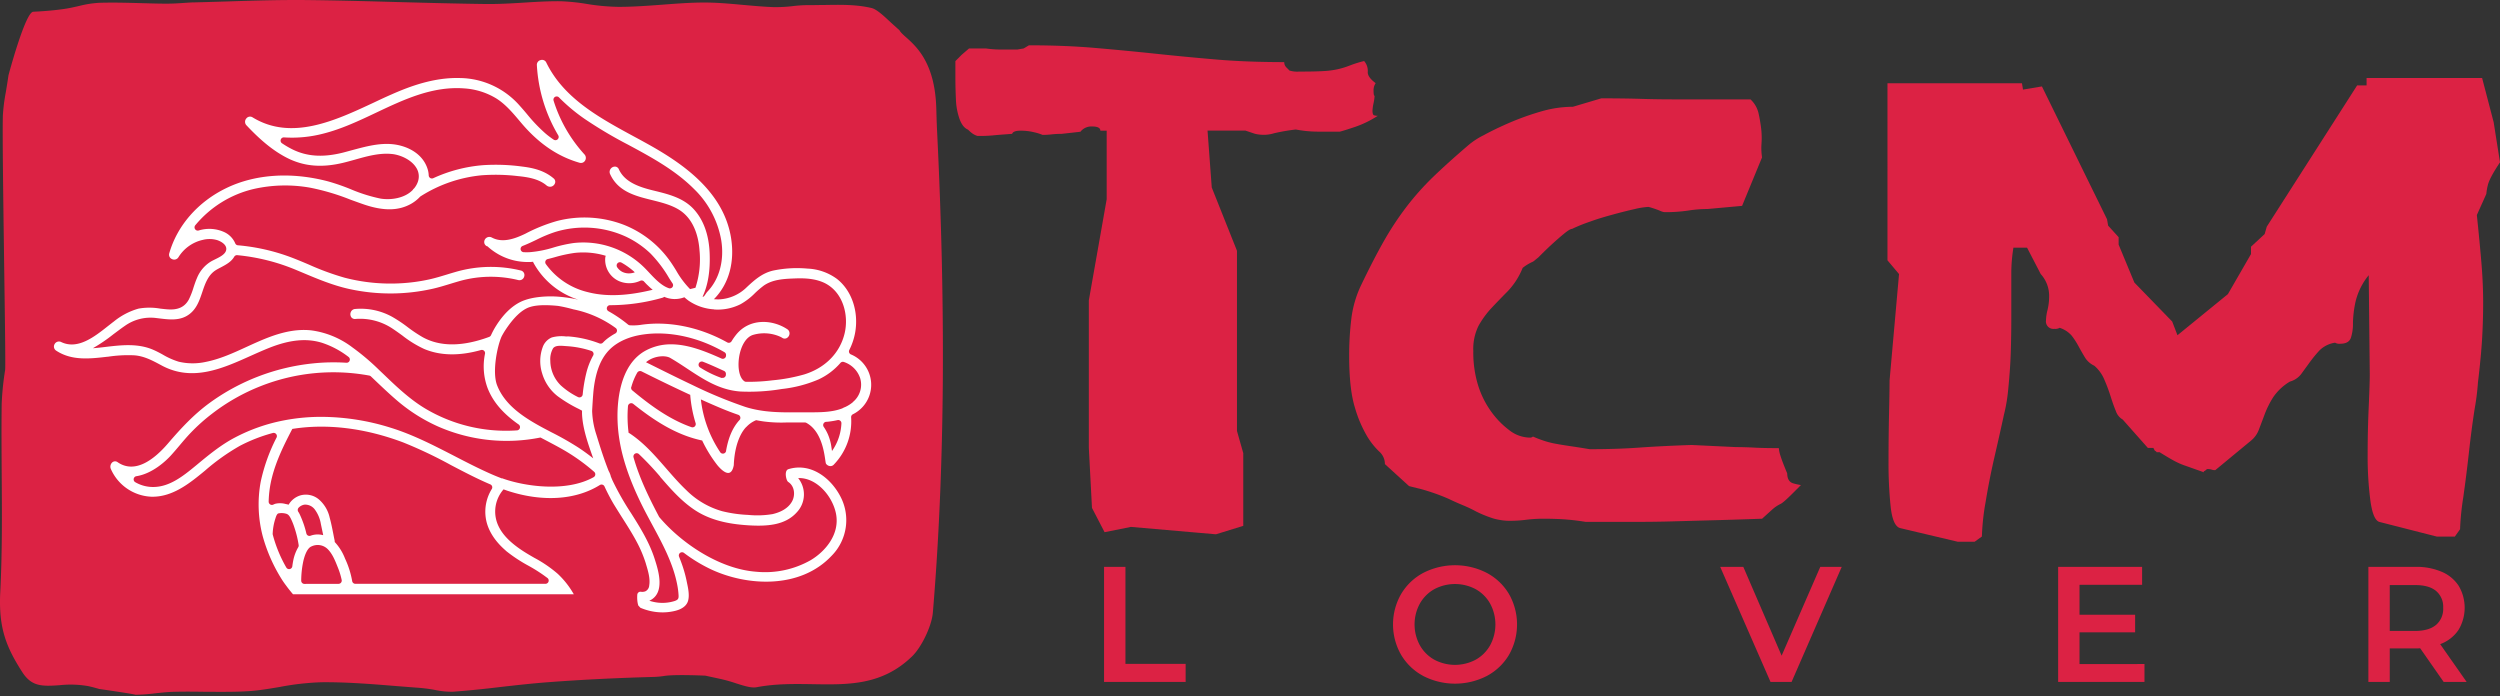 <svg xmlns="http://www.w3.org/2000/svg" xmlns:xlink="http://www.w3.org/1999/xlink" width="865.58" height="241.12" viewBox="0 0 865.58 241.12"><rect x="0" y="0" width="865.58" height="241.12" fill="#333333" stroke="none"/><defs><clipPath id="clip-custom_2"><rect width="865.58" height="241.12"></rect></clipPath></defs><g id="custom_2" data-name="custom &#x2013; 2" clip-path="url(#clip-custom_2)"><g id="Logo" transform="translate(-25.333 -52.313)"><path id="Path_5" data-name="Path 5" d="M406.32,97.56c0-1-1-1.46-2.91-1.46a4.81,4.81,0,0,0-4,1.83l-6.55.73a31.606,31.606,0,0,0-3.46.18,28.3,28.3,0,0,1-3.09.18,17.059,17.059,0,0,0-2.91-.91,19.18,19.18,0,0,0-4.73-.55c-1.7,0-2.67.37-2.91,1.1q-5.1.36-6.73.54a51,51,0,0,1-5.27.18,5.85,5.85,0,0,1-1.82-.91,12.859,12.859,0,0,1-1.46-1.28q-1.82-.72-2.91-3.64a22.729,22.729,0,0,1-1.27-6.94c-.13-2.67-.18-5.23-.18-7.66V73.47l.91-.91,1.27-1.28,2.55-2.19h5.82a34.76,34.76,0,0,0,5.09.37h5.82l2.18-.37L381.58,68q12.36,0,22.92.91t20.92,2q10.36,1.1,20.91,2t23.65.91a2.44,2.44,0,0,0,.73,1.82l1.09,1.1a9.07,9.07,0,0,0,3.27.36c3.64,0,6.49-.05,8.55-.18a29.481,29.481,0,0,0,5.28-.73,30.331,30.331,0,0,0,4-1.28,38.73,38.73,0,0,1,4.73-1.46,5.06,5.06,0,0,1,1.27,3.65q-.195,1.845,2.73,4a4.44,4.44,0,0,0-.73,2.55q0,1.83.36,1.83a15.539,15.539,0,0,1-.36,2.55,16,16,0,0,0-.37,2.56c0,1,.19,1.52.55,1.64a4,4,0,0,0,1.28.18,35.468,35.468,0,0,1-7.83,3.83c-2.54.86-4.31,1.4-5.27,1.65h-7.82a41.451,41.451,0,0,1-7.46-.74,69,69,0,0,0-7.46,1.28,12.41,12.41,0,0,1-3.09.55,12.91,12.91,0,0,1-3.64-.36l-3.27-1.1h-13.1l1.46,19.71,8.73,21.9v62.4l2.18,7.67v25.18l-9.46,2.92-29.46-2.56-9.1,1.83-4.36-8.4-1.09-20.8V156.32l6.18-35V97.56Z" fill="#dc2244"></path><path id="Path_6" data-name="Path 6" d="M646.34,219.7a18.533,18.533,0,0,0,2.54.55l-2.54,2.55q-3.65,3.66-4.55,4a12.571,12.571,0,0,0-2.73,1.82l-3.64,3.29q-10.18.36-17.27.54l-13.46.37c-4.25.13-8.68.18-13.28.18h-17.1a79.669,79.669,0,0,0-8-.91c-2.18-.12-4.25-.18-6.19-.18a49.276,49.276,0,0,0-6.36.36,43.111,43.111,0,0,1-5.64.36,18.141,18.141,0,0,1-2.73-.18,27.31,27.31,0,0,1-2.73-.54,41.488,41.488,0,0,1-6.36-2.56,44.94,44.94,0,0,0-4.19-2c-1.46-.61-3.21-1.35-5.27-2.35a71.8,71.8,0,0,0-9.28-3.29l-4.36-1.09L504.83,213a5.75,5.75,0,0,0-2-4.38,25.552,25.552,0,0,1-4.18-5.29,43,43,0,0,1-4.19-9.85q-2-6.39-2-18.07a103.868,103.868,0,0,1,.73-12.59,37.618,37.618,0,0,1,3.27-11.5q4.37-9.12,8-15.51a105.345,105.345,0,0,1,7.82-11.86,93.231,93.231,0,0,1,9.27-10.4q5.1-4.92,12.37-11.13a26,26,0,0,1,5.1-3.29q4-2.19,9.09-4.38a93.43,93.43,0,0,1,10.73-3.83,39.73,39.73,0,0,1,11.09-1.64l9.83-2.92q7.63,0,13.64.18c4,.13,7.94.18,11.82.18h26.19a9.54,9.54,0,0,1,2.73,4.57q.55,2.37.91,5.11a27.793,27.793,0,0,1,.18,5.47,21.77,21.77,0,0,0,.18,4.93l-6.91,16.79-12,1.09a42.39,42.39,0,0,0-6.73.55,54,54,0,0,1-8.19.54,5.879,5.879,0,0,1-1.63-.54,35.263,35.263,0,0,0-3.82-1.28,25.36,25.36,0,0,0-4.73.73c-2.19.49-4.61,1.09-7.28,1.82S578.73,128,576,129a56.338,56.338,0,0,0-6.37,2.56c-.49,0-1.4.54-2.73,1.63s-2.67,2.26-4,3.47-3,2.8-4.91,4.75l-1.82,1.46a16.791,16.791,0,0,0-3.64,2.19,25.4,25.4,0,0,1-5.09,8q-2.91,2.93-5.64,5.83a31.218,31.218,0,0,0-4.54,6.21,18,18,0,0,0-1.82,8.76A38.47,38.47,0,0,0,537,185.4a31.587,31.587,0,0,0,4.54,9.3,29.59,29.59,0,0,0,6.37,6.57,11.81,11.81,0,0,0,7.09,2.56,1.45,1.45,0,0,0,1.09-.37,40.532,40.532,0,0,0,4.37,1.64,30.931,30.931,0,0,0,3.82.91c1.33.25,2.84.49,4.54.74s4,.6,6.92,1.09q9.45,0,17.09-.55t18.19-.91l15.28.73q2.91,0,6.37.18c2.3.13,5.15.18,8.55.18a10.779,10.779,0,0,0,.54,2.56c.36,1.22,1.15,3.28,2.36,6.2C644.15,218.18,644.88,219.33,646.34,219.7Z" fill="#dc2244"></path><path id="Path_7" data-name="Path 7" d="M782.14,213.62a25.573,25.573,0,0,1-4.18-1.83q-2-1.09-4.92-2.92H772q-.36-.72-.36-.36c0,.24-.25-.12-.73-1.1H769l-8.73-9.85a5.31,5.31,0,0,1-2.36-2.92q-.91-2.19-1.82-5.11a58.638,58.638,0,0,0-2.19-5.84,12.89,12.89,0,0,0-3.45-4.75,7.53,7.53,0,0,1-3.27-2.91q-1.1-1.83-2.19-3.83a26.447,26.447,0,0,0-2.36-3.66,9.38,9.38,0,0,0-4.18-2.73,2.94,2.94,0,0,1-1.82.36,2.583,2.583,0,0,1-2.91-2.92,15.827,15.827,0,0,1,.54-3.65,19.692,19.692,0,0,0,.55-4.74,11.19,11.19,0,0,0-2.91-7.66l-4.73-9.13h-4.73a56.523,56.523,0,0,0-.73,8.58v16.24q0,5.48-.18,11.31t-.91,13.14a57,57,0,0,1-1.46,8.58q-1.46,6.75-3.27,14.59t-3.09,15.7a80.546,80.546,0,0,0-1.27,11.86L709,239.89h-5.8l-20-4.74c-1.7-.48-2.79-3-3.27-7.48a145.113,145.113,0,0,1-.73-15.51q0-8.4.18-16.61t.18-11.49l3.28-36.86-4-4.75V81.14H725.4l.36,2.19,6.55-1.09,22.55,46,.37,2.19,3.64,4V137l5.45,13.14,13.1,13.5,1.82,4.74,17.46-14.23,8-13.87v-2.55l4.73-4.38.73-2.56,31.28-48.9h3.28V79.32h40l4,15.32,2.19,13.87q-3.64,5.47-4.19,7.85a18.461,18.461,0,0,0-.54,3.1l-3.28,7.3q1.1,10.59,1.64,17.33t.54,13q0,6.21-.36,12.41t-1.45,15.33a80.842,80.842,0,0,1-1.09,8.76q-1.09,6.93-2,15.14t-2,15.87a90.837,90.837,0,0,0-1.09,10.95l-1.82,2.56h-6.18l-20-5.11c-1.45-.49-2.49-3-3.09-7.66a117.736,117.736,0,0,1-.91-15.33q0-8.76.37-16.79c.23-5.35.36-9.12.36-11.32l-.36-34.3a22.79,22.79,0,0,0-4.55,9.12,37.506,37.506,0,0,0-.91,7.48,15.35,15.35,0,0,1-.73,5.12c-.49,1.33-1.7,2-3.64,2a2.9,2.9,0,0,1-1.82-.36,9.75,9.75,0,0,0-5.45,2.73,47.89,47.89,0,0,0-3.28,4l-2.91,4a7.28,7.28,0,0,1-4,2.74,18.3,18.3,0,0,0-5.82,5.47,32.743,32.743,0,0,0-2.91,5.84q-1.09,2.93-2,5.3a8.9,8.9,0,0,1-2.73,3.83l-12.37,10.22H792a3,3,0,0,1-.91-.18,5.19,5.19,0,0,0-1.64-.19c-.49.49-.85.73-1.09.73v.37Z" fill="#dc2244"></path><path id="Path_8" data-name="Path 8" d="M407.59,248.58H415v33.59h20.84v6.26H407.59Z" fill="#dc2244"></path><path id="Path_9" data-name="Path 9" d="M518.11,286.35a19.58,19.58,0,0,1-7.68-7.34,21.17,21.17,0,0,1,0-21,19.58,19.58,0,0,1,7.68-7.34,24.11,24.11,0,0,1,22,0,19.65,19.65,0,0,1,7.68,7.31,21.29,21.29,0,0,1,0,21.07,19.65,19.65,0,0,1-7.68,7.31,24.11,24.11,0,0,1-22,0Zm18.16-5.63a13,13,0,0,0,5-5,15.17,15.17,0,0,0,0-14.41,13,13,0,0,0-5-5,15.26,15.26,0,0,0-14.34,0,13,13,0,0,0-5,5,15.1,15.1,0,0,0,0,14.41,13,13,0,0,0,5,5A15.26,15.26,0,0,0,536.27,280.72Z" fill="#dc2244"></path><path id="Path_10" data-name="Path 10" d="M663,248.58l-17.37,39.85h-7.28l-17.43-39.85h8l13.27,30.74,13.38-30.74Z" fill="#dc2244"></path><path id="Path_11" data-name="Path 11" d="M767.82,282.22v6.21H737.93V248.58H767v6.2H745.33v10.37h19.25v6.09H745.33v11Z" fill="#dc2244"></path><path id="Path_12" data-name="Path 12" d="M871.41,288.43l-8.14-11.67a14.257,14.257,0,0,1-1.53.06h-9v11.61h-7.4V248.58h16.4a22,22,0,0,1,9,1.71,13.06,13.06,0,0,1,5.89,4.89,14.9,14.9,0,0,1-.14,15.32,13.11,13.11,0,0,1-6.29,4.84l9.17,13.09Zm-2.67-31.54q-2.5-2.05-7.35-2h-8.65v15.88h8.65q4.85,0,7.35-2.07a7.24,7.24,0,0,0,2.5-5.9,7.14,7.14,0,0,0-2.5-5.91Z" fill="#dc2244"></path><path id="Path_13" data-name="Path 13" d="M27.11,180.43A98.6,98.6,0,0,0,25.92,192c-.11,8.05-.05,16.34,0,24.35.1,13.43.2,27.33-.5,41.07-.61,12.19,2,18.78,7.47,27.36C36.16,290,39.64,290,46,289.55a35.439,35.439,0,0,1,9.84.31c1.3.28,2.57.63,3.85,1,0,0,12.29,1.76,12.47,2a59,59,0,0,0,6.82-.49c2.14-.23,4.36-.48,6.64-.53,3.63-.1,7.28-.06,10.81,0,5.25,0,10.2.1,15.21-.24,3.4-.23,6.82-.81,10.45-1.42a92.619,92.619,0,0,1,14.4-1.65c8.68-.09,17.38.61,25.81,1.3,2.76.22,5.52.44,8.28.64a53.386,53.386,0,0,1,5.32.72,27.529,27.529,0,0,0,6.27.62c5.52-.4,11.17-1,16.64-1.66,5.3-.6,10.79-1.22,16.24-1.63,11.52-.87,23.58-1.48,36.89-1.84a30.806,30.806,0,0,0,3.63-.37c4.06-.54,14-.06,14-.06l5.06,1.1a52.385,52.385,0,0,1,5.59,1.57c2.85.9,5.3,1.67,7.1,1.33,6.61-1.26,13.16-1.15,19.5-1.05,12.34.21,24,.4,34.35-9.68,3.29-3.21,6.76-10.52,7.14-15.05,2.1-24.89,3.26-52.07,3.46-80.8.17-27.14-.48-55.36-2-86.25-.12-2.47-.19-5-.26-7.49-.55-20.38-11.1-23.94-12.75-27.14-1-.89-2-1.8-3-2.7-2.41-2.26-4.91-4.6-6.67-5-5.19-1.24-10.62-1.15-16.38-1.05-1.93,0-3.87.07-5.8.05a44.757,44.757,0,0,0-5,.33,48.748,48.748,0,0,1-7,.35c-3.47-.14-6.95-.46-10.31-.76-4.73-.43-9.19-.84-13.67-.82-4.69,0-9.54.39-14.22.74-4.93.37-10,.75-15.13.76a73.519,73.519,0,0,1-11-1,70.571,70.571,0,0,0-9-.94c-4.22-.06-8.42.19-12.85.47s-8.81.53-13.3.48c-10.07-.13-20.28-.4-30.16-.67-10.47-.29-21.29-.59-31.91-.7-9.15-.09-18.51.2-27.56.49-3.69.11-7.39.23-11.09.32-1.3,0-2.61.12-3.92.2-1.89.13-3.84.25-5.85.24-2.93,0-5.86-.1-8.79-.18-4.81-.13-9.78-.27-14.59-.11A36.48,36.48,0,0,0,53,54.31c-1.69.39-3.43.8-5.25,1.07-3.79.57-7.62.84-10.91,1-2.77.16-8.57,22-8.57,22-.31,2.19-.65,4.22-.95,6a62.73,62.73,0,0,0-1,8.06C26,104.72,27.45,178,27.11,180.43ZM72.74,293.43ZM338,63.82Z" fill="#dc2244"></path><path id="Path_14" data-name="Path 14" d="M319.89,175a1.12,1.12,0,0,1-.49-1.53,22,22,0,0,0,2-5.93c1.32-7.33-1.16-14.67-6.33-18.69a18.54,18.54,0,0,0-10.16-3.54A40.409,40.409,0,0,0,293,146c-3.85.9-6.47,3.31-9,5.64a14.63,14.63,0,0,1-9.53,4.32,13.738,13.738,0,0,1-2-.07,2.209,2.209,0,0,0,.3-.25c5-5.24,7-12.71,5.67-21-2.59-15.91-16.53-25.57-28.39-32.21q-2.58-1.44-5.24-2.87c-11.95-6.48-24.31-13.18-30.36-25.64a1.59,1.59,0,0,0-1.9-.81,1.68,1.68,0,0,0-1.34,1.67,53.33,53.33,0,0,0,7.4,24.38,1.12,1.12,0,0,1-1.59,1.5,31.35,31.35,0,0,1-2.73-2.05A55.06,55.06,0,0,1,207.94,92C207,90.86,206,89.71,205,88.6a28,28,0,0,0-20.44-9.27c-9-.25-17.32,2.88-23.58,5.64-2,.87-4,1.81-6.14,2.82-13.41,6.28-28.6,13.4-42.05,5.16a1.62,1.62,0,0,0-2.17.38,1.75,1.75,0,0,0,0,2.32c3.78,4,8.93,9,15.27,11.89,5.48,2.44,11.26,2.81,18.21,1.15,1.38-.33,2.79-.73,4.16-1.11,4.18-1.18,8.51-2.4,12.84-1.94,2.76.29,6.54,1.87,8.31,4.67a5.6,5.6,0,0,1,.56,5.06,7.411,7.411,0,0,1-1.27,2.18,1.7,1.7,0,0,0-.46.53c-2.78,2.89-7.58,3.57-11.12,3a54.929,54.929,0,0,1-10.32-3.24,73.493,73.493,0,0,0-7.77-2.7c-12.77-3.39-25.33-2.57-35.37,2.31-9.8,4.74-17,13-19.73,22.59a1.65,1.65,0,0,0,1,2,1.71,1.71,0,0,0,2.19-.67,13.32,13.32,0,0,1,8.42-6,9.5,9.5,0,0,1,5,.08c1.46.5,3.06,1.52,3.14,2.92.1,1.8-2.12,2.88-3.9,3.75-.53.26-1,.5-1.42.74a11.94,11.94,0,0,0-4.86,5.8c-.44,1-.8,2.1-1.15,3.14a26.6,26.6,0,0,1-1.63,4.2c-1.42,2.62-3.77,3.71-7.4,3.42-.83-.06-1.66-.16-2.48-.25a21.52,21.52,0,0,0-7.55,0,23.72,23.72,0,0,0-8.49,4.42c-.66.5-1.37,1.06-2.1,1.63-4.65,3.68-10.45,8.26-16.15,5.53h0a1.72,1.72,0,0,0-2.31.7,1.68,1.68,0,0,0,.58,2.29c5.38,3.53,11.67,2.79,17.75,2.08h.15a46.339,46.339,0,0,1,9.21-.48c3.27.28,6,1.7,8.81,3.21l.77.41c10.54,5.54,20.77,1,30.66-3.46,2.08-.93,4.23-1.89,6.31-2.72,7.13-2.84,12.93-3.42,18.25-1.81a30.78,30.78,0,0,1,9.3,4.94,1.12,1.12,0,0,1-.76,2,69.362,69.362,0,0,0-11.71.24,73.58,73.58,0,0,0-35.85,13.81c-5.23,3.87-9.47,8.35-14.22,13.89-4.54,5.29-11.24,10.71-17.39,6.52a1.47,1.47,0,0,0-1.85,0,2,2,0,0,0-.56,2.26,16.06,16.06,0,0,0,14,9.66c6.3.18,11.62-3.37,16.42-7.24.76-.6,1.5-1.21,2.24-1.82a73.882,73.882,0,0,1,12.08-8.58,56.12,56.12,0,0,1,11.36-4.42,1.12,1.12,0,0,1,1.3,1.57,61.4,61.4,0,0,0-5.49,15.31,43.29,43.29,0,0,0,.67,18.76,55.9,55.9,0,0,0,6.87,15.42c.41.61.83,1.21,1.28,1.8.73,1,1.48,1.94,2.23,2.82l.12.15H224l-.38-.64a28.7,28.7,0,0,0-1.92-2.83,29.816,29.816,0,0,0-3.27-3.61,43.6,43.6,0,0,0-8.06-5.51c-1.42-.82-2.9-1.67-4.29-2.6-4.73-3.14-7.49-6.24-8.69-9.73a11.64,11.64,0,0,1,2.3-11.4l.41.16,1,.35c12,3.94,23.55,3.21,31.91-2a1.12,1.12,0,0,1,1.61.47,68,68,0,0,0,3.28,6.27c1,1.61,2,3.23,3,4.79,1.69,2.66,3.44,5.41,4.93,8.23a42.9,42.9,0,0,1,3.1,7.37l.07.26c.71,2.35,1.51,5,1.12,7.33a2.43,2.43,0,0,1-1.35,2.08,3,3,0,0,1-1.56.14,1.11,1.11,0,0,0-1.23,1.06,12.389,12.389,0,0,0,0,1.81,9.4,9.4,0,0,0,.34,1.88l.74.8a19.729,19.729,0,0,0,3.15,1.05,19.151,19.151,0,0,0,4.53.55,17.8,17.8,0,0,0,3.43-.33c1.17-.22,4.71-.92,5.43-3.81.48-1.88,0-4.22-.41-6.1l-.13-.65a44.479,44.479,0,0,0-2.07-7c-.17-.46-.35-.92-.54-1.39a1.11,1.11,0,0,1,1.7-1.31,53.331,53.331,0,0,0,9.22,5.62c12.51,5.91,30.94,7,41.86-4.59a17.55,17.55,0,0,0,2.92-20.87c-3.37-6.24-10.2-11.49-17.84-9.16-.34.11-.76.41-.88,1.28-.15,1,.23,2.78.84,3.17,2.25,1.47,2.44,4.61,1.32,6.67-1.57,2.93-4.9,4-6.75,4.44a32,32,0,0,1-8.49.28,45.311,45.311,0,0,1-9-1.29A28.53,28.53,0,0,1,263,222.06c-2.52-2.39-4.85-5.07-7.1-7.66-3.74-4.3-7.6-8.75-12.5-12a1.65,1.65,0,0,0-.42-.21,44.412,44.412,0,0,1-.22-9.26,1.13,1.13,0,0,1,1.83-.77c7,5.59,14.72,10.75,23.86,12.67h0a45.56,45.56,0,0,0,5.3,8.6c1.6,1.9,4.76,4.87,5.65-.1v-.2c.41-8.57,3.48-12.19,4.33-13l.07-.05a9.62,9.62,0,0,1,3.31-2.28h.07c1,.2,1.87.34,2.7.45a46.1,46.1,0,0,0,7.67.34H304a1.06,1.06,0,0,1,.52.13c6.32,3.44,6.37,13.52,6.81,14.15a1.93,1.93,0,0,0,1.39.82,1.58,1.58,0,0,0,1.3-.51,21.53,21.53,0,0,0,6-16.36,1.12,1.12,0,0,1,.58-1.06,11.386,11.386,0,0,0-.71-20.76Zm-47.33-15.54a17.55,17.55,0,0,0,9.13-1.8,22,22,0,0,0,5-3.82,33.828,33.828,0,0,1,3-2.58c3.11-2.24,7.19-2.4,10.8-2.54,3.39-.14,7.3,0,10.63,1.72,6.24,3.29,8.08,11.14,6.67,17.19-1.59,6.84-6.7,12.06-14,14.32A59.68,59.68,0,0,1,292.7,184a63.89,63.89,0,0,1-9.05.5.94.94,0,0,1-.54-.15c-3.69-2.37-2.34-14.72,3.14-16.14a13.63,13.63,0,0,1,9.5.82l.37.22a1.52,1.52,0,0,0,1.57.14,1.87,1.87,0,0,0,1-1.55,1.68,1.68,0,0,0-.77-1.54c-5.16-3.43-13.15-3.9-17.79,2a20.72,20.72,0,0,0-1.5,2.16,1.12,1.12,0,0,1-1.51.4c-9.49-5.31-20.33-7.52-30-6.06a18.749,18.749,0,0,1-3.73.14,1.11,1.11,0,0,1-.6-.25,46,46,0,0,0-6.77-4.62,1.11,1.11,0,0,1,.56-2.09,65.92,65.92,0,0,0,18.12-2.58,1.42,1.42,0,0,0,.6-.32,9.11,9.11,0,0,0,6.85.2l.12-.05c.41.36.92.79,1.47,1.19a17.4,17.4,0,0,0,8.82,3Zm-50.73,9.35h-.53a12.48,12.48,0,0,0-4.91.34,5.67,5.67,0,0,0-3.15,3.34,14.09,14.09,0,0,0-.18,9.15,15.59,15.59,0,0,0,5.3,7.81,46.61,46.61,0,0,0,7.41,4.47l1.08.58v.24a18.07,18.07,0,0,0,.09,2.21c.45,4.61,2.05,9.15,3.6,13.54l.19.52c-1.84-1.45-3.55-2.69-5.2-3.77a102.943,102.943,0,0,0-9.31-5.28l-2.75-1.45c-6.71-3.6-13.3-7.87-16-14.73-1.81-4.56,0-13.47,1.48-16.84a.54.54,0,0,1,.05-.11,25,25,0,0,1,1.33-2.27c2.57-3.89,5.53-7.11,8.67-8,2.65-.79,6.37-.65,9.58-.33a50,50,0,0,1,5.26,1.19,37.32,37.32,0,0,1,14.64,6.44,1.12,1.12,0,0,1-.12,1.91,21.658,21.658,0,0,0-2.92,1.92,14.81,14.81,0,0,0-1.36,1.26,1.14,1.14,0,0,1-1.2.27,37.911,37.911,0,0,0-11.05-2.45Zm8.24,5a1.1,1.1,0,0,1,.64,1.58,24.4,24.4,0,0,0-2.36,6h0a52.3,52.3,0,0,0-1.27,7.49,1.13,1.13,0,0,1-1.64.9,25.45,25.45,0,0,1-5.91-4,12.06,12.06,0,0,1-3.66-8.54,7.61,7.61,0,0,1,.95-4.32c.77-1.06,2.57-.92,4-.81l.73.05a33.57,33.57,0,0,1,8.52,1.65Zm-6.14-37.35A47.392,47.392,0,0,0,217,138a38.429,38.429,0,0,1-8.16,1.62,17.231,17.231,0,0,1-2.27,0,1.12,1.12,0,0,1-.27-2.16c1.6-.62,3.18-1.37,4.73-2.11a46.441,46.441,0,0,1,6.46-2.7,34.44,34.44,0,0,1,24.58,1.61,32.07,32.07,0,0,1,8.43,5.77,43.2,43.2,0,0,1,6.49,8.56c.42.67.81,1.27,1.19,1.83a1.11,1.11,0,0,1-1.28,1.68c-2.57-.87-4.81-3.26-6.86-5.45-.64-.68-1.25-1.33-1.84-1.9a30,30,0,0,0-24.27-8.29Zm21.18,10.14a5.25,5.25,0,0,1-1.34.32,5.14,5.14,0,0,1-3-.49h0a4.77,4.77,0,0,1-1.76-1.6,1.13,1.13,0,0,1,1.52-1.58,25,25,0,0,1,3.86,2.69,5.758,5.758,0,0,1,.72.66Zm-27.81-5.2a48.912,48.912,0,0,1,7-1.52,26.82,26.82,0,0,1,10.77,1,2.461,2.461,0,0,0-.17.62,8.08,8.08,0,0,0,4.72,8.13,9,9,0,0,0,5.33.57,9.25,9.25,0,0,0,2.06-.67,1.13,1.13,0,0,1,1.29.24c.45.48.91,1,1.38,1.41a18.815,18.815,0,0,0,1.64,1.46c-5.92,1.43-14.37,2.91-22.42.83h0a25,25,0,0,1-14.59-9.75A1.12,1.12,0,0,1,215,142c.74-.17,1.53-.39,2.3-.6Zm-69.94,31.2a30.18,30.18,0,0,0-14.14-5.89c-6.6-.76-12.92,1.48-18.23,3.78-1.46.63-2.9,1.29-4.34,1.95-4.5,2.07-9.15,4.21-14.11,5.18a21,21,0,0,1-9.32-.07,25.221,25.221,0,0,1-5.51-2.45c-1-.56-2.12-1.15-3.24-1.64-5.32-2.35-11.17-1.66-16.34-1.06-1.52.19-3.08.37-4.64.48a57.229,57.229,0,0,0,7.09-4.83c1.36-1,2.65-2,3.93-2.87a15.35,15.35,0,0,1,10.95-2.75l1.06.13c3.55.43,7.22.88,10.32-1.42,2.6-1.92,3.59-4.89,4.55-7.75s2-5.85,4.62-7.51c.56-.36,1.16-.67,1.8-1,1.77-.94,3.6-1.91,4.62-3.68a1.1,1.1,0,0,1,1.06-.54,69.66,69.66,0,0,1,20.42,5.14l2.2.92c5.27,2.22,10.72,4.5,16.51,5.73a66.33,66.33,0,0,0,28.61-.18c2-.46,4-1.07,5.93-1.66,1.24-.38,2.47-.75,3.72-1.1a39.94,39.94,0,0,1,19.88-.23,1.7,1.7,0,0,0,2.09-1.31,1.61,1.61,0,0,0-1.19-2,43.73,43.73,0,0,0-22.29.41c-1.05.3-2.09.61-3.13.93-2.1.64-4.28,1.31-6.46,1.78A61.42,61.42,0,0,1,164,150.4a63.13,63.13,0,0,1-19.36-1.94,91.449,91.449,0,0,1-12.26-4.49c-2.14-.91-4.36-1.85-6.59-2.68a69.19,69.19,0,0,0-18.08-4.05,1.08,1.08,0,0,1-.92-.65,7.61,7.61,0,0,0-4-4,12.48,12.48,0,0,0-8.65-.48,1.13,1.13,0,0,1-1.23-1.76,37.38,37.38,0,0,1,20.28-12.61,49.35,49.35,0,0,1,19.55-.44,78.83,78.83,0,0,1,13.95,4.15c1.5.54,3,1.09,4.54,1.62,6.86,2.35,12.11,2.28,16.51-.23a12.93,12.93,0,0,0,3-2.38,1.2,1.2,0,0,1,.21-.17A47.92,47.92,0,0,1,192.12,113a65.391,65.391,0,0,1,12.4.27c3.38.34,7.21.89,10,3.21a1.89,1.89,0,0,0,1.84.4,1.86,1.86,0,0,0,1.2-1.37,1.48,1.48,0,0,0-.56-1.44c-3.3-2.82-7.32-3.65-10.81-4.08a67.66,67.66,0,0,0-13.58-.49,51,51,0,0,0-17.25,4.5,1.11,1.11,0,0,1-1.59-.92,8.4,8.4,0,0,0-.43-2.38c-1.81-5.54-7.45-8-12.11-8.46s-9.3.81-13.76,2c-1.15.31-2.29.63-3.42.92-6.83,1.71-12.35,1.37-17.37-1.08a31.212,31.212,0,0,1-3.77-2.2,1.12,1.12,0,0,1,.68-2,42.63,42.63,0,0,0,13.81-1.34c6.3-1.6,12.37-4.47,18.23-7.25,9.54-4.51,19.41-9.19,30.4-8.37a24.33,24.33,0,0,1,11.07,3.44c3.22,2,5.74,5,8.18,7.89l.56.66c6,7.1,12.61,11.6,20.17,13.76a1.65,1.65,0,0,0,1.89-.74,1.78,1.78,0,0,0-.19-2.14A49.42,49.42,0,0,1,217,87.15,1.12,1.12,0,0,1,218.83,86a61.909,61.909,0,0,0,8.85,7.43,149.531,149.531,0,0,0,15.16,9c8,4.31,16.23,8.76,22.77,15.3a32.44,32.44,0,0,1,9.44,17.77c1.11,6.95-.63,13.43-4.76,17.76-.7.73-1.16,2-1.7,1.77,1.91-4.09,2.7-9.07,2.44-15.19-.28-6.28-2.1-11.32-5.41-15-3.61-4-8.74-5.26-13.7-6.48l-.7-.17c-4.86-1.21-9.64-2.92-11.62-7.27a1.5,1.5,0,0,0-1.22-.92,1.84,1.84,0,0,0-1.65.81,1.78,1.78,0,0,0-.16,1.78c2.78,6.09,8.75,7.58,14.51,9,3.4.85,6.91,1.73,9.67,3.55,5.31,3.51,6.52,10.16,6.77,13.81a31.64,31.64,0,0,1-1.4,13l-1.86.46a30.609,30.609,0,0,1-4.8-6.4c-.45-.74-.91-1.47-1.38-2.18a35.7,35.7,0,0,0-16.55-13.6,38,38,0,0,0-23.31-1.41,56.509,56.509,0,0,0-10.9,4.36l-.16.08c-3.65,1.75-7.89,3.28-11.59,1.27a1.78,1.78,0,0,0-2.55,1.93,1.59,1.59,0,0,0,.83,1.07l.13.06h.12a20.6,20.6,0,0,0,14.16,5.44,11.1,11.1,0,0,0,1.65-.09,1.26,1.26,0,0,0,.16.42,27.043,27.043,0,0,0,15.5,12.71,49.519,49.519,0,0,0-6.49-1c-3.21-.3-9.33-.25-13.46,1.74-3.1,1.5-6,4.29-8.53,8.31a26.057,26.057,0,0,0-1.74,3.23,1.15,1.15,0,0,1-.65.61c-9.25,3.42-17,3.45-23.07.07a50,50,0,0,1-5.14-3.44,47.811,47.811,0,0,0-5.4-3.6,22.5,22.5,0,0,0-12.81-2.7,1.73,1.73,0,0,0-1.45,1,1.88,1.88,0,0,0,.11,1.83,1.53,1.53,0,0,0,1.41.63,20.26,20.26,0,0,1,13.06,3.46c1.1.73,2.19,1.52,3.25,2.29a37.79,37.79,0,0,0,7.54,4.64c5.59,2.35,12.2,2.47,19.68.36a1.11,1.11,0,0,1,1.38,1.28,21.6,21.6,0,0,0,.9,11.92c1.84,4.72,5.31,8.8,10.8,12.62a1.13,1.13,0,0,1-.57,2,54.68,54.68,0,0,1-31.6-7.42c-5.39-3.19-10-7.55-14.39-11.77l-1.78-1.69a81.348,81.348,0,0,0-9.26-7.84Zm-20.5,73.79c-.12.64-.23,1.29-.32,2a1.12,1.12,0,0,1-2.07.43,46.36,46.36,0,0,1-4.72-11.49,1.14,1.14,0,0,1,0-.37,19.29,19.29,0,0,1,.94-5.14c.19-.62.49-1.56,1-1.74a5.61,5.61,0,0,1,2.71.1c.79.22,1.17.82,1.58,1.59a23.169,23.169,0,0,1,1.29,3.2,35.592,35.592,0,0,1,1.47,6.07,1.12,1.12,0,0,1-.15.74,14.84,14.84,0,0,0-1.73,4.61Zm1.73-16.91a1.16,1.16,0,0,1,.14-1.39,3.63,3.63,0,0,1,2-1.05,4.13,4.13,0,0,1,3.54,1.6,11.57,11.57,0,0,1,2.17,5.16q.4,1.86.78,3.72v.09a7.29,7.29,0,0,0-1.9-.25,7.16,7.16,0,0,0-2.48.44,1.09,1.09,0,0,1-1.44-.82c-.25-1.07-.52-2-.82-2.91-.38-1.12-.82-2.25-1.32-3.35a7.58,7.58,0,0,0-.67-1.24Zm2.15,25a1.12,1.12,0,0,1-1.12-1.12,33.45,33.45,0,0,1,.62-6.22c.29-1.48,1.18-5,3-5.67a4.93,4.93,0,0,1,5.59,1c1.62,1.64,2.52,3.92,3.4,6.13l.09.23a25,25,0,0,1,1.32,4.3,1.13,1.13,0,0,1-1.11,1.33Zm69.7-11.5a51.882,51.882,0,0,0,7.63,5.08,54.123,54.123,0,0,1,5.46,3.39c.46.33.92.68,1.37,1a1.13,1.13,0,0,1-.72,2H148.36a1.13,1.13,0,0,1-1.1-1,31,31,0,0,0-2.47-7.76,17.79,17.79,0,0,0-3.58-5.74,1.49,1.49,0,0,0,0-.42c-.17-.78-.32-1.57-.47-2.35-.37-1.88-.75-3.81-1.27-5.68a11.63,11.63,0,0,0-3.66-6.21,7,7,0,0,0-6.49-1.45,7.11,7.11,0,0,0-4.06,3.22,7.079,7.079,0,0,0-1-.24,7.29,7.29,0,0,0-3.59-.09,4.341,4.341,0,0,0-.66.27,1.13,1.13,0,0,1-1.66-1,37.51,37.51,0,0,1,1.19-8.55c1.49-5.78,4.14-11.16,7-16.63h0c12-1.92,25.27-.29,38.45,4.7a152.235,152.235,0,0,1,16.51,7.84c4.4,2.3,8.93,4.68,13.59,6.66a1.11,1.11,0,0,1,.52,1.6,14.92,14.92,0,0,0-2.12,9.78c.67,5.19,4.15,9.14,6.95,11.54Zm-1.29-25c-1.41-.53-2.53-1-3.55-1.44-4.41-1.93-8.75-4.17-12.94-6.34-7-3.6-14.16-7.32-21.86-9.73a80.87,80.87,0,0,0-24.19-3.83,67.79,67.79,0,0,0-13.15,1.26,60.941,60.941,0,0,0-16.71,5.86c-5,2.61-9.3,6.19-13.48,9.66l-.32.26c-4.42,3.66-8.82,7-14,7.23a12.23,12.23,0,0,1-6.81-1.66,1.12,1.12,0,0,1,.41-2.06c5.66-.89,10.32-5.42,11.83-7.05,1.09-1.19,2.15-2.44,3.17-3.65,1.2-1.43,2.45-2.9,3.76-4.27a63.75,63.75,0,0,1,7.45-6.67A68.679,68.679,0,0,1,115.6,186h0a68.5,68.5,0,0,1,37.6-3.65,1.17,1.17,0,0,1,.57.3l1.44,1.37c2.28,2.17,4.64,4.41,7.06,6.51a58.45,58.45,0,0,0,14.91,9.53,59.12,59.12,0,0,0,35.28,3.73h0l2.21,1.16c2.69,1.42,5.48,2.88,8.1,4.54a67.3,67.3,0,0,1,8.29,6.19,1.14,1.14,0,0,1-.2,1.85c-9.46,5.28-23.86,3.23-31.71.37Zm54.72-.61.72.82c3.58,4.13,7.17,8.08,11.74,11,6.06,3.86,13.18,4.68,18,5,6.35.39,12.81.1,16.92-4.54a9,9,0,0,0,.42-11.82H302c6.14,0,11.56,6.22,12.78,12.33,1.43,7.19-3.82,13.17-8.76,16.1a32,32,0,0,1-18.95,4c-12.91-1-26.06-10.15-33.41-18.84a1,1,0,0,1-.15-.21c-3.85-7.29-6.91-13.79-8.83-20.56a1.13,1.13,0,0,1,1.87-1.11,103.735,103.735,0,0,1,7.32,7.75Zm-14.71-19.16c.33,8.91,3.07,18.25,8.62,29.38,1.1,2.2,2.3,4.42,3.46,6.57,3.51,6.5,7.14,13.22,8.56,20.56a26,26,0,0,1,.48,3.78c.06,1.1-.23,1.51-1.33,1.89a14,14,0,0,1-7.54.27c-.41-.09-.82-.21-1.27-.35l.3-.14c5.28-2.7,2.8-10.46,1.61-14.18C250.21,240.14,247,235,243.84,230a97.157,97.157,0,0,1-6.44-11.34c-.22-.48-.41-1-.61-1.45a.36.36,0,0,1,0-.09,7.789,7.789,0,0,0-.59-1.51,1.649,1.649,0,0,1-.14-.26c-1.65-4.16-3-8.48-4.25-12.55a29.121,29.121,0,0,1-1.46-8.16c0-.2.32-6.18.62-8.28.54-3.89,1.72-9.5,5.68-13.26,2.75-2.61,6.76-4.35,11.57-5,8.93-1.24,19.06,1,27.94,6.15a1.12,1.12,0,0,1,.54,1.18.679.679,0,0,1,0,.14,1.12,1.12,0,0,1-1.56.88c-5.57-2.49-11.54-4.92-17.44-4.92a18.25,18.25,0,0,0-8.5,2c-9.71,4.96-10.26,18.86-10.04,24.6Zm36.1-15a36.092,36.092,0,0,1-7.5-3.64,1.12,1.12,0,0,1,1-2c2.18.85,4.31,1.82,6.33,2.74l.92.42a1.14,1.14,0,0,1,.65.85,3.058,3.058,0,0,0,0,.32,1.13,1.13,0,0,1-1.4,1.22Zm-31.35,3.13a21.28,21.28,0,0,1,2.06-5,1.15,1.15,0,0,1,1.5-.44c6.41,3.2,11.8,5.8,16.87,8.14a1.222,1.222,0,0,0,0,.33,45.2,45.2,0,0,0,1.84,9.46,1.12,1.12,0,0,1-1.44,1.38c-7.62-2.66-14.31-7.6-20.46-12.71a1.12,1.12,0,0,1-.37-1.25Zm32.81,22.14a1.12,1.12,0,0,1-2,.44A41.24,41.24,0,0,1,268,190.65h.11c.35.16.69.33,1.05.48l.33.15c3.71,1.64,7.52,3.32,11.43,4.64a1.12,1.12,0,0,1,.45,1.83c-2.74,2.97-3.99,6.88-4.65,10.64Zm36.69.06c-.06-.35-.11-.71-.16-1.06l-.07-.46a16.648,16.648,0,0,0-1.17-4.25,15.806,15.806,0,0,0-1.45-2.63,1.12,1.12,0,0,1,.82-1.78,10.539,10.539,0,0,0,1.4-.14,25.161,25.161,0,0,0,2.53-.45,1.1,1.1,0,0,1,1.35,1.11,18,18,0,0,1-3.25,9.57Zm7.24-17a11.9,11.9,0,0,1-2.67,1.69,5.528,5.528,0,0,0-1,.47c-3.63,1.4-7.82,1.38-11.87,1.37H302.5c-6.6.06-12.83.12-19.11-1.87a156.376,156.376,0,0,1-18.33-7.59c-5.51-2.61-11.06-5.4-16.06-7.88a8.48,8.48,0,0,1,1.2-.84c2.29-1.34,5.53-1.62,7.23-.63,2,1.16,3.93,2.43,5.8,3.67,5.79,3.82,11.26,7.43,18.48,7.94A68,68,0,0,0,296,187a44.39,44.39,0,0,0,12.68-3.29,22.54,22.54,0,0,0,7.62-5.72,1.11,1.11,0,0,1,1.2-.35,8.83,8.83,0,0,1,5.63,5.56,7.76,7.76,0,0,1-2.48,8.29Z" fill="#fff"></path></g></g></svg>